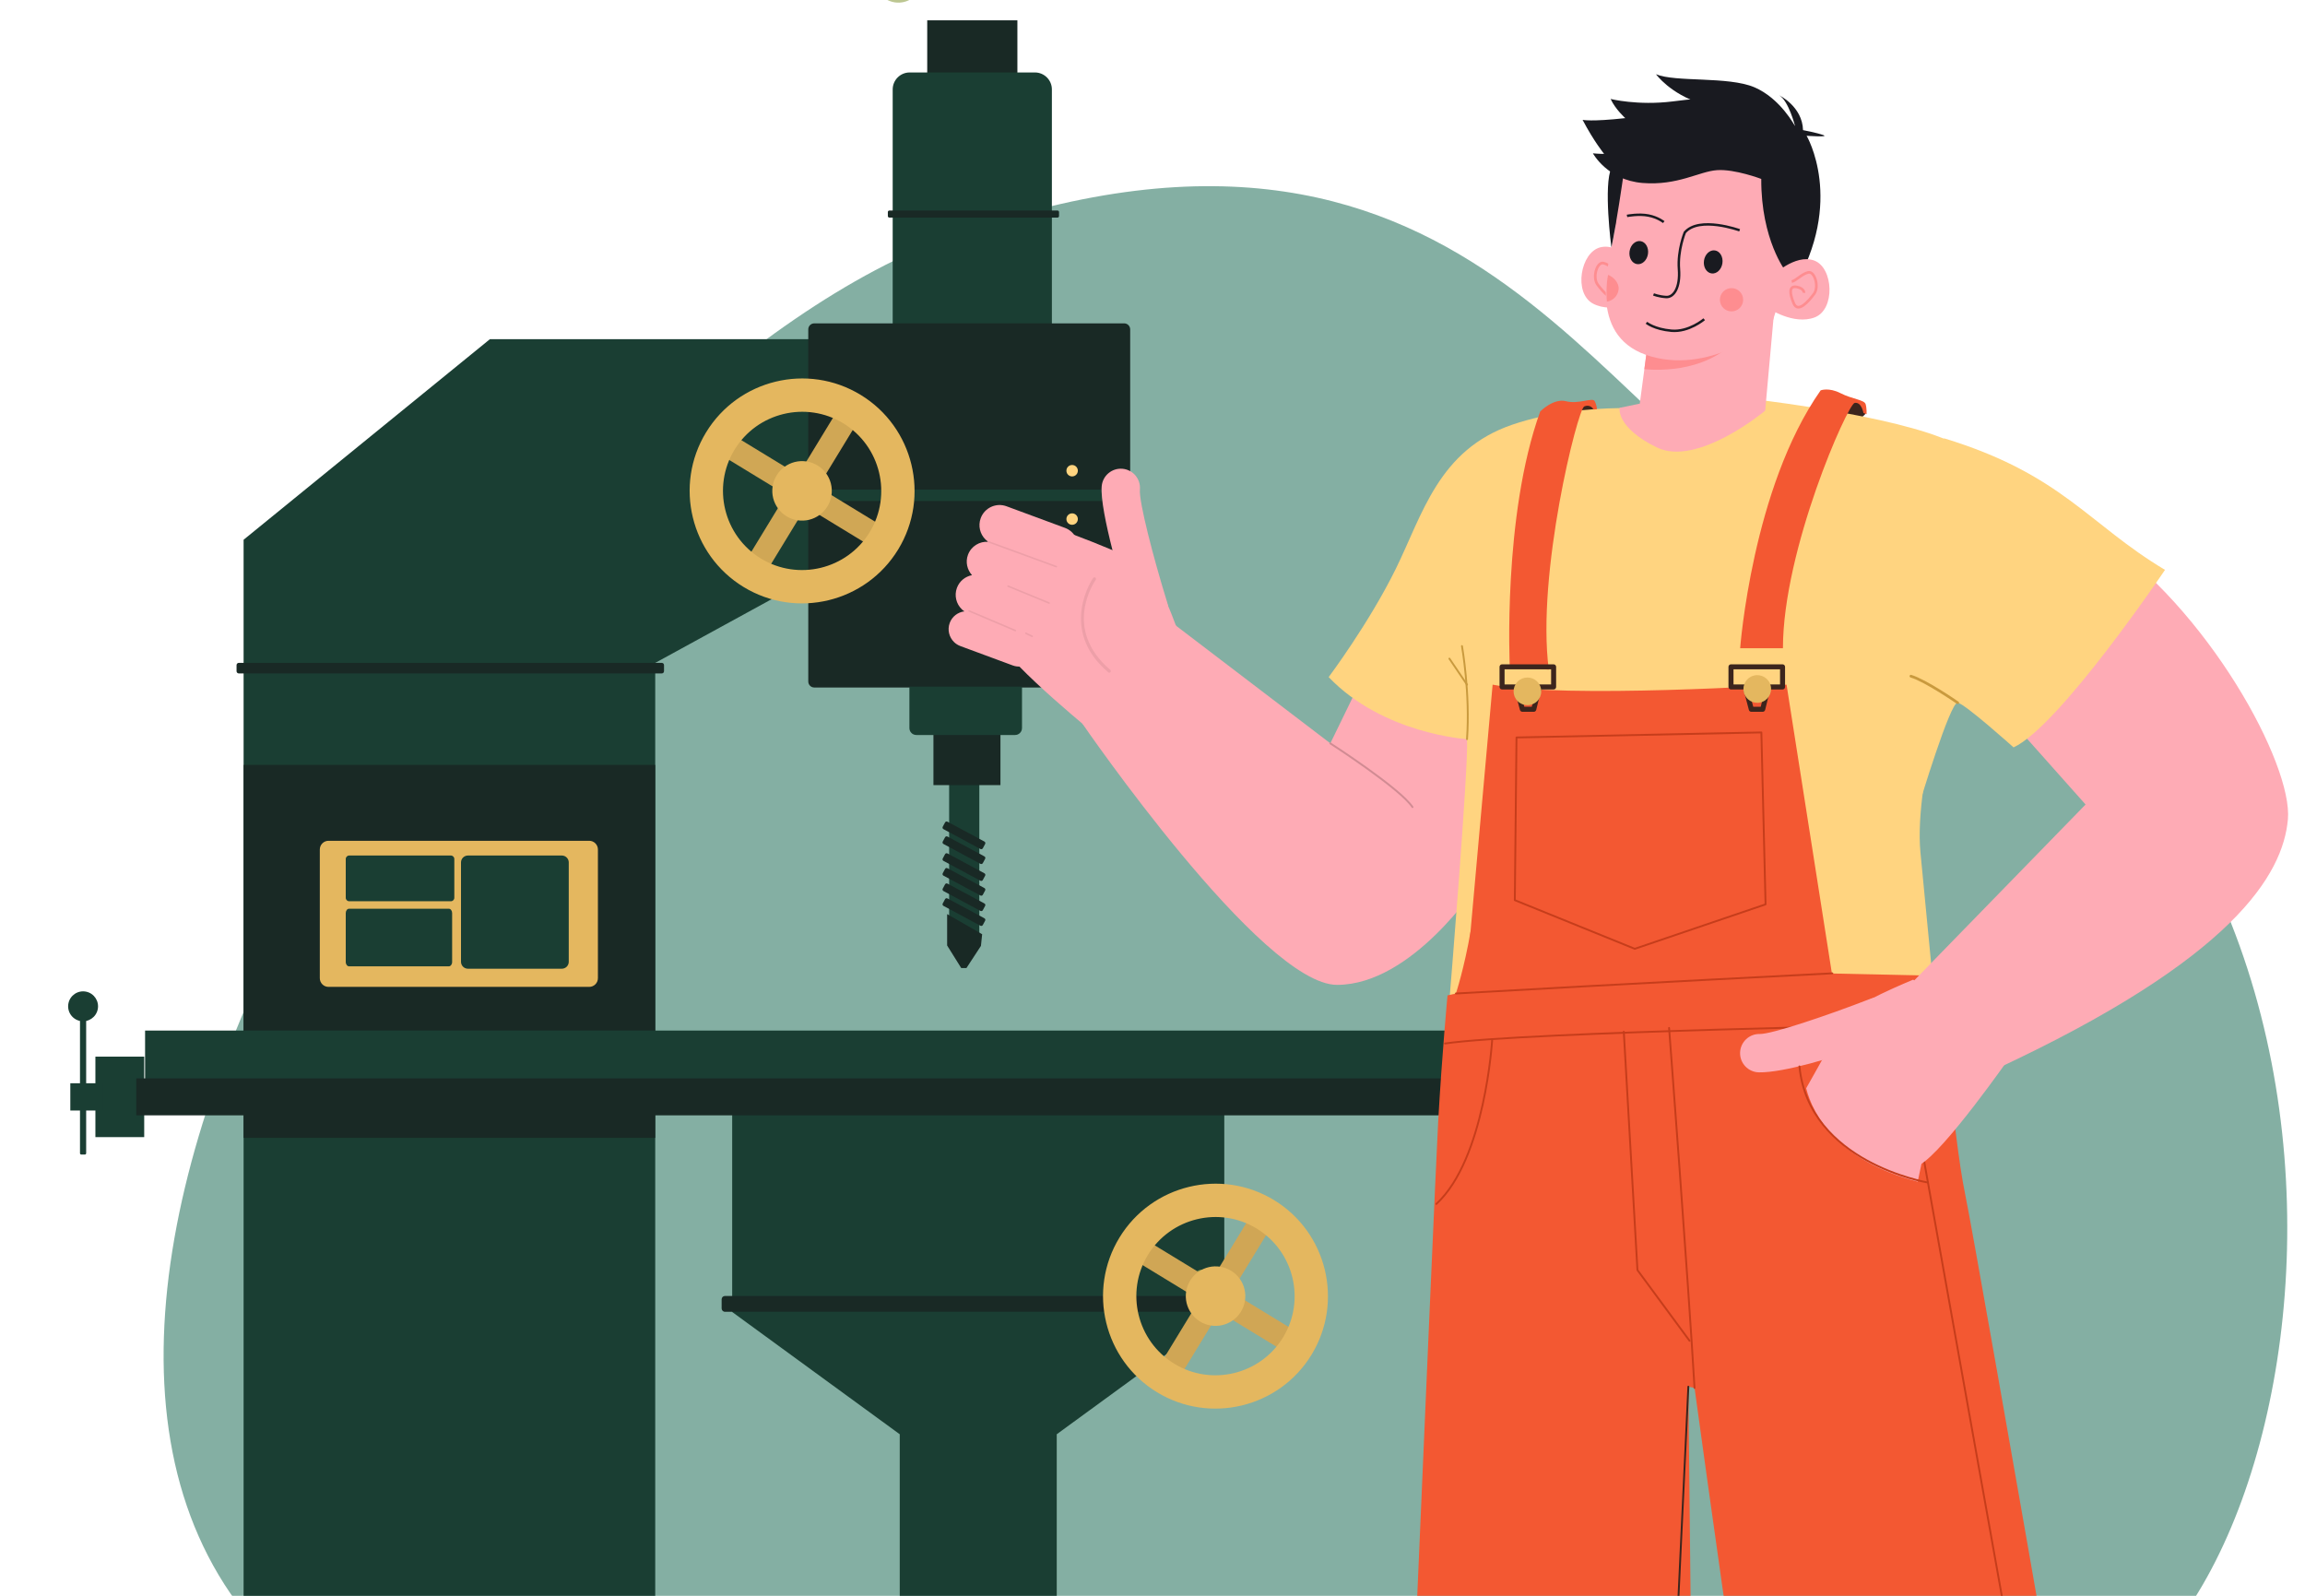 <svg width="520" height="360" viewBox="0 0 520 360" fill="none" xmlns="http://www.w3.org/2000/svg">
<g clip-path="url(#clip0_1667_39444)">
<path opacity="0.5" d="M52 359.5C75.537 393.876 170.784 395.12 263.376 394.35C355.968 393.579 413.14 408.381 470.925 383.35C528.71 358.319 551.425 169.248 411.428 120.668C361.944 103.496 335.775 10.345 215.042 53.131C123.296 85.644 -7.804 272.158 52 359.5Z" fill="#0A6148"/>
<path d="M147.817 370.19V149.543L189.883 126.525V76.523H110.513L54.955 121.764V368.604C54.955 368.604 147.817 370.985 147.817 370.19Z" fill="#1A3E33"/>
<path d="M54.955 256.691H147.816V172.56H54.955L54.955 256.691Z" fill="#192925"/>
<path d="M208.002 -3.948C208.477 -6.893 206.473 -9.666 203.528 -10.14C200.582 -10.614 197.81 -8.611 197.335 -5.665C196.861 -2.72 198.864 0.053 201.81 0.527C204.756 1.001 207.528 -1.002 208.002 -3.948Z" fill="#BCC691"/>
<path d="M209.179 19.523L229.52 19.523V4.585L209.179 4.585V19.523Z" fill="#192925"/>
<path d="M205.226 16.344H233.466C235.586 16.344 237.302 18.061 237.302 20.18V95.485H201.387V20.183C201.389 18.063 203.106 16.344 205.226 16.344Z" fill="#1A3E33"/>
<path d="M200.632 49.085H238.577C238.761 49.085 238.912 48.933 238.912 48.749V47.831C238.912 47.648 238.761 47.496 238.577 47.496H200.632C200.448 47.496 200.297 47.648 200.297 47.831V48.749C200.297 48.933 200.446 49.085 200.632 49.085Z" fill="#192925"/>
<path d="M183.697 72.949H253.612C254.359 72.949 254.965 73.555 254.965 74.303V153.742C254.965 154.49 254.359 155.096 253.612 155.096H183.697C182.949 155.096 182.344 154.49 182.344 153.742V74.303C182.341 73.555 182.949 72.949 183.697 72.949Z" fill="#192925"/>
<path d="M214.123 211.988H220.932V174.263H214.123V211.988Z" fill="#1A3E33"/>
<path d="M210.581 177.117H225.699V165.405H210.581V177.117Z" fill="#192925"/>
<path d="M221.569 210.755L213.67 206.215V213.296L216.847 218.382H218.028L221.297 213.387L221.569 210.755Z" fill="#192925"/>
<path d="M212.844 204.36L221.176 208.837C221.372 208.942 221.617 208.867 221.722 208.674L222.243 207.703C222.348 207.507 222.274 207.262 222.08 207.158L213.748 202.68C213.552 202.576 213.307 202.65 213.203 202.843L212.681 203.815C212.576 204.011 212.648 204.255 212.844 204.36Z" fill="#192925"/>
<path d="M212.844 201.016L221.176 205.493C221.372 205.598 221.617 205.524 221.722 205.33L222.243 204.359C222.348 204.163 222.274 203.919 222.08 203.814L213.748 199.337C213.552 199.232 213.307 199.306 213.203 199.5L212.681 200.471C212.576 200.664 212.648 200.911 212.844 201.016Z" fill="#192925"/>
<path d="M212.844 197.544L221.176 202.021C221.372 202.126 221.617 202.051 221.722 201.858L222.243 200.886C222.348 200.691 222.274 200.446 222.08 200.341L213.748 195.864C213.552 195.759 213.307 195.834 213.203 196.027L212.681 196.998C212.576 197.194 212.648 197.439 212.844 197.544Z" fill="#192925"/>
<path d="M212.844 194.212L221.176 198.689C221.372 198.794 221.617 198.719 221.722 198.526L222.243 197.554C222.348 197.359 222.274 197.114 222.08 197.009L213.748 192.532C213.552 192.427 213.307 192.502 213.203 192.695L212.681 193.666C212.576 193.862 212.648 194.107 212.844 194.212Z" fill="#192925"/>
<path d="M212.844 190.399L221.176 194.876C221.372 194.981 221.617 194.907 221.722 194.713L222.243 193.742C222.348 193.546 222.274 193.302 222.08 193.197L213.748 188.719C213.552 188.615 213.307 188.689 213.203 188.883L212.681 189.854C212.576 190.05 212.648 190.294 212.844 190.399Z" fill="#192925"/>
<path d="M212.844 187.051L221.176 191.529C221.372 191.633 221.617 191.559 221.722 191.366L222.243 190.394C222.348 190.198 222.274 189.954 222.08 189.849L213.748 185.372C213.552 185.267 213.307 185.342 213.203 185.535L212.681 186.506C212.576 186.702 212.648 186.947 212.844 187.051Z" fill="#192925"/>
<path d="M21.522 256.527H32.533V238.371H21.522V256.527Z" fill="#1A3E33"/>
<path d="M15.864 250.527H23.207V244.375H15.864V250.527Z" fill="#1A3E33"/>
<path d="M18.34 227.523H19.144C19.305 227.523 19.438 227.656 19.438 227.817V260.169C19.438 260.329 19.305 260.462 19.144 260.462H18.34C18.18 260.462 18.047 260.329 18.047 260.169V227.817C18.049 227.656 18.18 227.523 18.34 227.523Z" fill="#1A3E33"/>
<path d="M32.731 245.98L345.793 245.98V232.488L32.731 232.488V245.98Z" fill="#1A3E33"/>
<path d="M22.052 227.679C22.417 225.853 21.233 224.076 19.406 223.71C17.579 223.345 15.802 224.53 15.437 226.356C15.072 228.183 16.256 229.96 18.083 230.326C19.91 230.691 21.687 229.506 22.052 227.679Z" fill="#1A3E33"/>
<path d="M356.756 238.363H345.744V256.519H356.756V238.363Z" fill="#47536C"/>
<path d="M362.413 244.371H355.07V250.523H362.413V244.371Z" fill="#47536C"/>
<path d="M359.935 227.523H359.131C358.971 227.523 358.838 227.656 358.838 227.817V260.169C358.838 260.329 358.971 260.462 359.131 260.462H359.935C360.096 260.462 360.229 260.329 360.229 260.169V227.817C360.229 227.656 360.096 227.523 359.935 227.523Z" fill="#47536C"/>
<path d="M361.913 229.412C363.23 228.095 363.23 225.96 361.913 224.642C360.596 223.325 358.46 223.325 357.143 224.642C355.826 225.96 355.826 228.095 357.143 229.412C358.46 230.73 360.596 230.73 361.913 229.412Z" fill="#47536C"/>
<path d="M165.178 249.844H276.196V295.977L238.398 323.557V372.765H202.978V323.557L165.178 295.977V249.844Z" fill="#1A3E33"/>
<path d="M30.748 251.613L349.217 251.613V243.278L30.748 243.278V251.613Z" fill="#192925"/>
<path d="M205.161 154.898H230.559V164.249C230.559 165.111 229.86 165.812 228.996 165.812H206.721C205.859 165.812 205.158 165.113 205.158 164.249V154.898H205.161Z" fill="#1A3E33"/>
<path d="M72.148 191.642V220.674C72.148 221.757 73.027 222.635 74.112 222.635H132.922C134.005 222.635 134.886 221.757 134.886 220.672V191.64C134.886 190.556 134.007 189.676 132.922 189.676H74.11C73.027 189.68 72.148 190.559 72.148 191.642Z" fill="#E4B75F"/>
<path d="M101.714 193H78.773C78.345 193 78 193.347 78 193.773V202.541C78 202.97 78.347 203.317 78.776 203.317H101.716C102.145 203.317 102.492 202.97 102.492 202.541V193.773C102.49 193.347 102.143 193 101.714 193Z" fill="#1A3E33"/>
<path d="M101.238 205H78.758C78.338 205 78 205.437 78 205.974V217.023C78 217.563 78.34 218 78.76 218H101.24C101.66 218 102 217.563 102 217.023V205.974C101.998 205.437 101.658 205 101.238 205Z" fill="#1A3E33"/>
<path d="M126.747 218.536H105.565C104.701 218.536 104 217.834 104 216.97V194.563C104 193.699 104.701 193 105.565 193H126.747C127.611 193 128.31 193.701 128.31 194.563V216.97C128.31 217.837 127.611 218.536 126.747 218.536Z" fill="#1A3E33"/>
<path d="M53.868 151.922H149.297C149.575 151.922 149.801 151.696 149.801 151.419V150.042C149.801 149.765 149.575 149.539 149.297 149.539H53.868C53.591 149.539 53.365 149.765 53.365 150.042V151.419C53.368 151.696 53.593 151.922 53.868 151.922Z" fill="#192925"/>
<path d="M163.552 295.933H277.178C277.593 295.933 277.933 295.593 277.933 295.178V293.114C277.933 292.699 277.593 292.359 277.178 292.359H163.552C163.137 292.359 162.797 292.699 162.797 293.114V295.178C162.797 295.593 163.137 295.933 163.552 295.933Z" fill="#192925"/>
<path d="M269.523 287.979C269.523 287.136 270.206 286.453 271.049 286.453C271.893 286.453 272.575 287.136 272.575 287.979C272.575 288.822 271.893 289.505 271.049 289.505C270.206 289.505 269.523 288.822 269.523 287.979Z" fill="#899B4E"/>
<path d="M290.103 305.112L292.828 300.641L255.794 278.071L253.069 282.542L290.103 305.112Z" fill="#D0A655"/>
<path d="M287.972 274.795L283.5 272.07L260.93 309.104L265.402 311.829L287.972 274.795Z" fill="#D0A655"/>
<path d="M261.006 314.074C249.056 306.792 245.259 291.148 252.541 279.197C259.823 267.247 275.467 263.45 287.418 270.732C299.368 278.014 303.165 293.659 295.883 305.609C288.601 317.559 272.956 321.356 261.006 314.074ZM264.917 307.654C273.327 312.779 284.336 310.105 289.461 301.698C294.585 293.288 291.911 282.279 283.504 277.155C275.095 272.03 264.086 274.704 258.961 283.111C253.836 291.518 256.508 302.529 264.917 307.654Z" fill="#E4B75F"/>
<path d="M280.243 295.375C281.887 292.052 280.526 288.025 277.203 286.38C273.879 284.736 269.852 286.097 268.208 289.42C266.564 292.743 267.925 296.771 271.248 298.415C274.571 300.059 278.598 298.698 280.243 295.375Z" fill="#E4B75F"/>
<path d="M181.697 113.03H256.01C256.31 113.03 256.555 112.786 256.555 112.485V110.994C256.555 110.694 256.31 110.449 256.01 110.449H181.697C181.397 110.449 181.152 110.694 181.152 110.994V112.485C181.152 112.786 181.397 113.03 181.697 113.03Z" fill="#1A3E33"/>
<path d="M241.869 107.479C242.581 107.479 243.159 106.902 243.159 106.189C243.159 105.476 242.581 104.898 241.869 104.898C241.156 104.898 240.578 105.476 240.578 106.189C240.578 106.902 241.156 107.479 241.869 107.479Z" fill="#FFD480"/>
<path d="M241.869 118.39C242.581 118.39 243.159 117.812 243.159 117.099C243.159 116.386 242.581 115.809 241.869 115.809C241.156 115.809 240.578 116.386 240.578 117.099C240.578 117.812 241.156 118.39 241.869 118.39Z" fill="#FFD480"/>
<path d="M196.845 123.472L199.57 119L162.537 96.43L159.811 100.902L196.845 123.472Z" fill="#D0A755"/>
<path d="M194.725 93.147L190.254 90.422L167.684 127.456L172.156 130.181L194.725 93.147Z" fill="#D0A755"/>
<path d="M167.748 132.422C155.798 125.14 152.001 109.495 159.283 97.545C166.565 85.595 182.21 81.798 194.16 89.08C206.11 96.362 209.907 112.006 202.625 123.957C195.343 135.907 179.698 139.704 167.748 132.422ZM171.662 126C180.071 131.124 191.08 128.45 196.205 120.043C201.33 111.634 198.656 100.625 190.249 95.5C181.839 90.375 170.83 93.049 165.705 101.456C160.58 109.866 163.252 120.877 171.662 126Z" fill="#E4B75F"/>
<path d="M187.642 111.107C187.845 107.404 185.009 104.238 181.306 104.035C177.604 103.832 174.438 106.669 174.235 110.371C174.032 114.073 176.868 117.239 180.571 117.442C184.273 117.645 187.439 114.809 187.642 111.107Z" fill="#E4B75F"/>
<path d="M358.174 90.914L359.879 91.695V92.831L356.119 93.185L355.977 92.261L358.174 90.914Z" fill="#3C251D"/>
<path d="M419.392 90.852L420.528 91.845L420.812 93.407L419.392 94.78L416.176 93.455L415.468 92.367L417.217 90.191L419.392 90.852Z" fill="#3C251D"/>
<path d="M333.415 199.477C333.415 199.477 318.657 222.18 301.631 222.18C284.605 222.18 244.118 163.152 244.118 163.152L261.903 138.559L300.12 167.693L306.931 153.693L340.231 155.964L343.637 176.396L333.415 199.477Z" fill="#FEABB5"/>
<path d="M397.552 90.312C397.552 90.312 432.936 94.496 442.774 101.118C450.068 106.028 442.131 142.912 436.754 163.566C434.622 171.762 432.44 183.929 433.25 192.361L436.335 224.339L326.978 225.741C326.978 225.741 331.336 172.992 330.957 166.749C330.957 166.749 312.036 165.614 299.742 152.75C299.742 152.75 308.824 140.641 314.877 128.343C320.929 116.045 324.525 101.479 341.174 95.803C357.824 90.126 377.12 92.587 377.12 92.587L397.552 90.312Z" fill="#FFD480"/>
<path d="M370.168 60.544C370.168 60.544 365.572 54.7 361.056 55.787C356.541 56.875 354.938 66.184 359.41 68.513C363.882 70.842 369.887 67.794 369.887 67.794L370.168 60.544Z" fill="#FEABB5"/>
<path d="M365.446 61.424C364.442 61.21 363.152 59.674 361.718 59.353C360.285 59.031 359.21 62.531 360.392 64.174C361.611 65.817 364.012 68.638 364.98 66.353C365.948 64.067 366.091 62.317 364.335 62.638C362.579 62.96 362.686 63.96 362.686 63.96" stroke="#FE8D90" stroke-width="0.6" stroke-miterlimit="10"/>
<path d="M365.934 34.115C363.338 37.375 363.47 44.909 364.59 51.648C365.711 58.387 367.514 39.003 367.514 39.003L372.457 33.75L365.934 34.115Z" fill="#4F2926"/>
<path d="M371.532 79.012L369.929 91.055C369.929 91.055 379.621 97.473 398.22 92.639L400.414 68.316L384.403 78.268L371.532 79.012Z" fill="#FEABB5"/>
<path d="M370.961 83.286L371.531 79.008L384.402 78.267L389.75 74.941L392.984 75.036C386.319 84.148 374.039 83.586 370.961 83.286Z" fill="#FE8D90"/>
<path d="M365.73 37.434C364.229 40.931 365.43 46.396 363.948 53.741C362.466 61.089 358.433 76.487 372.553 80.444C386.672 84.397 399.686 73.147 399.686 73.147L406.987 50.116C410.379 39.417 403.979 30.287 393.17 27.268C392.922 27.198 392.667 27.133 392.411 27.071C371.18 21.909 365.73 37.434 365.73 37.434Z" fill="#FEABB5"/>
<path d="M365.15 65.305C365.309 63.866 364.066 62.501 362.775 62.006C362.775 62.006 362.49 63.284 362.445 65.005C362.392 66.939 362.511 68.049 362.511 68.049C363.878 67.845 364.991 66.744 365.15 65.305Z" fill="#FE8D90"/>
<path d="M390.626 70.248C392.075 70.248 393.25 69.073 393.25 67.624C393.25 66.175 392.075 65 390.626 65C389.177 65 388.002 66.175 388.002 67.624C388.002 69.073 389.177 70.248 390.626 70.248Z" fill="#FE8D90"/>
<path d="M371.432 72.809C371.432 72.809 373.173 74.267 377.088 74.612C381.003 74.957 384.459 72.019 384.459 72.019" stroke="#191A20" stroke-width="0.551" stroke-miterlimit="10"/>
<path d="M386.1 61.682C387.246 61.855 388.351 60.834 388.567 59.401C388.784 57.969 388.03 56.667 386.884 56.493C385.738 56.32 384.633 57.341 384.416 58.774C384.2 60.207 384.953 61.509 386.1 61.682Z" fill="#191A20"/>
<path d="M369.309 59.584C370.455 59.758 371.56 58.737 371.776 57.304C371.993 55.871 371.239 54.569 370.093 54.396C368.947 54.222 367.842 55.244 367.625 56.676C367.409 58.109 368.162 59.411 369.309 59.584Z" fill="#191A20"/>
<path d="M367.046 48.708C367.178 48.676 369.739 48.203 371.89 48.624C374.04 49.045 375.332 50.108 375.332 50.108" stroke="#191A20" stroke-width="0.551" stroke-miterlimit="10"/>
<path d="M392.456 51.952C392.456 51.952 383.336 48.654 380.087 52.443C380.087 52.443 378.442 56.478 378.766 60.701C379.09 64.925 377.572 67.096 375.9 67.007C374.229 66.918 373.026 66.416 373.026 66.416" stroke="#191A20" stroke-width="0.551" stroke-miterlimit="10"/>
<path d="M398.219 92.643C398.219 92.643 382.938 105.452 373.713 100.911C364.489 96.37 365.376 92.008 365.376 92.008L369.924 91.059L398.219 92.643Z" fill="#FEABB5"/>
<path d="M420.385 93.168C420.385 93.168 419.958 90.612 418.399 90.897C416.837 91.182 402.224 123.959 402.224 146.234H392.576C392.576 146.234 395.273 110.051 410.737 88.057C410.737 88.057 412.58 87.349 415.205 88.696C417.83 90.043 420.597 90.185 420.881 91.178C421.166 92.171 421.093 93.449 421.093 93.449L420.385 93.168Z" fill="#F35832"/>
<path d="M359.525 92.401C359.525 92.401 358.864 91.091 357.397 91.693C355.929 92.292 346.566 129.483 349.402 151.053L340.605 150.487C340.605 150.487 338.951 116.385 347.464 92.832C347.464 92.832 350.439 89.776 353.283 90.514C356.126 91.251 359.262 89.59 359.744 90.481C360.226 91.372 360.27 92.299 360.27 92.299L359.525 92.401Z" fill="#F35832"/>
<path d="M413.824 223.129L403.041 154.453C403.041 154.453 353 157.669 336.73 154.453L330.583 223.129H413.824Z" fill="#F35832"/>
<path d="M398.213 160.143L399.345 155.54H402.137C402.451 155.54 402.703 155.284 402.703 154.974V150.433C402.703 150.119 402.448 149.867 402.137 149.867H390.503C390.189 149.867 389.937 150.123 389.937 150.433V154.974C389.937 155.288 390.193 155.54 390.503 155.54H393.318L394.541 160.154C394.606 160.402 394.833 160.578 395.088 160.578H397.662C397.925 160.574 398.151 160.395 398.213 160.143ZM394.303 154.825C394.238 154.576 394.011 154.401 393.756 154.401H391.073V150.995H401.571V154.401H398.899C398.636 154.401 398.41 154.58 398.348 154.832L397.216 159.435H395.526L394.303 154.825Z" fill="#3C251D"/>
<path d="M346.567 160.143L347.698 155.54H350.491C350.805 155.54 351.057 155.284 351.057 154.974V150.433C351.057 150.119 350.801 149.867 350.491 149.867H338.857C338.543 149.867 338.291 150.123 338.291 150.433V154.974C338.291 155.288 338.547 155.54 338.857 155.54H341.671L342.894 160.154C342.96 160.402 343.186 160.578 343.442 160.578H346.015C346.278 160.574 346.505 160.395 346.567 160.143ZM342.657 154.825C342.591 154.576 342.365 154.401 342.109 154.401H339.426V150.995H349.925V154.401H347.253C346.99 154.401 346.764 154.58 346.702 154.832L345.57 159.435H343.88L342.657 154.825Z" fill="#3C251D"/>
<path d="M330.955 166.961C331.065 166.961 331.156 166.877 331.163 166.767C331.911 156.455 330.042 145.821 330.024 145.715C330.002 145.602 329.9 145.518 329.78 145.544C329.666 145.566 329.59 145.675 329.608 145.788C329.626 145.894 331.488 156.477 330.74 166.738C330.732 166.855 330.816 166.954 330.933 166.965L330.955 166.961Z" fill="#C99A3E"/>
<path d="M330.956 154.662C330.996 154.662 331.036 154.651 331.073 154.626C331.168 154.56 331.193 154.429 331.127 154.334L327.156 148.467C327.09 148.369 326.959 148.347 326.864 148.413C326.769 148.478 326.743 148.61 326.809 148.705L330.781 154.571C330.821 154.629 330.887 154.662 330.956 154.662Z" fill="#C99A3E"/>
<path d="M318.657 182.291C318.697 182.291 318.737 182.28 318.774 182.255C318.873 182.189 318.894 182.061 318.832 181.962C316.003 177.717 300.872 167.937 300.23 167.525C300.131 167.463 300.003 167.492 299.938 167.587C299.876 167.686 299.901 167.813 300 167.879C300.157 167.981 315.7 178.024 318.478 182.196C318.522 182.258 318.591 182.291 318.657 182.291Z" fill="#D18B93"/>
<path d="M266.953 145.859C266.953 145.859 262.335 131.696 258.977 128.41C255.618 125.125 235.826 118.32 235.826 118.32C235.826 118.32 222.48 138.577 225.163 144.374C227.846 150.171 248.215 166.59 248.215 166.59L266.953 145.859Z" fill="#FEABB5"/>
<path d="M250.48 151.666C250.491 151.655 250.506 151.64 250.517 151.626C250.645 151.476 250.626 151.246 250.473 151.118C239.617 141.893 246.87 131.263 247.188 130.814C247.301 130.65 247.261 130.427 247.1 130.31C246.936 130.197 246.706 130.237 246.6 130.398C246.52 130.515 238.645 142.007 250.013 151.666C250.148 151.786 250.349 151.782 250.48 151.666Z" fill="#ED9FA8"/>
<path d="M262.07 140.559C263.319 139.468 263.877 137.705 263.352 136.022C260.183 125.815 256.912 113.137 257.157 110.45C257.372 108.07 255.62 105.968 253.24 105.752C250.86 105.537 248.757 107.293 248.542 109.669C248.034 115.291 253.426 133.226 255.091 138.584C255.799 140.866 258.223 142.14 260.504 141.432C261.099 141.246 261.629 140.946 262.07 140.559Z" fill="#FEABB5"/>
<path d="M342.375 158.172C341.156 156.953 341.156 154.977 342.375 153.758C343.594 152.539 345.57 152.539 346.789 153.758C348.008 154.977 348.008 156.953 346.789 158.172C345.57 159.391 343.594 159.391 342.375 158.172Z" fill="#E4B75F"/>
<path d="M393.394 156.149C392.997 154.472 394.034 152.79 395.711 152.392C397.388 151.995 399.07 153.032 399.468 154.709C399.865 156.386 398.828 158.068 397.151 158.466C395.473 158.863 393.792 157.826 393.394 156.149Z" fill="#E4B75F"/>
<path d="M368.793 214.254C368.815 214.254 368.841 214.25 368.859 214.243L398.373 204.215C398.461 204.186 398.519 204.102 398.515 204.01L397.57 165.228C397.566 165.115 397.475 165.023 397.358 165.023H397.355L342.112 166.159C341.999 166.162 341.908 166.254 341.908 166.367L341.528 203.069C341.528 203.156 341.579 203.233 341.66 203.266L368.713 214.239C368.742 214.25 368.768 214.254 368.793 214.254ZM398.092 203.868L368.801 213.819L341.952 202.93L342.324 166.575L397.154 165.447L398.092 203.868Z" fill="#C63D1B"/>
<path d="M331.808 209.852C330.337 218.463 328.446 224.132 328.446 224.132L326.555 224.552C326.555 224.552 325.295 237.993 324.456 252.905C323.616 267.817 313.953 494.584 313.953 494.584C313.953 494.584 335.236 510.266 382.845 497.946L380.885 312.838L382.286 313.119C382.286 313.119 400.21 444.74 410.289 496.829C410.289 496.829 434.933 512.511 481.422 486.188C481.422 486.188 446.137 282.875 443.337 269.434C440.537 255.993 437.737 220.146 437.737 220.146L411.972 219.587L350.363 216.225L331.808 209.852Z" fill="#F35832"/>
<path d="M328.446 224.339H328.457C365.761 222.193 412.906 219.813 413.377 219.787C413.494 219.78 413.582 219.681 413.578 219.568C413.571 219.451 413.461 219.382 413.359 219.367C412.888 219.393 365.739 221.773 328.435 223.919C328.318 223.927 328.23 224.025 328.238 224.142C328.245 224.251 328.336 224.339 328.446 224.339Z" fill="#C63D1B"/>
<path d="M325.994 235.616C326.005 235.616 326.016 235.616 326.024 235.612C343.867 232.984 436.935 231.29 437.874 231.275C437.99 231.272 438.082 231.177 438.078 231.06C438.074 230.947 437.983 230.855 437.866 230.855H437.863C436.924 230.874 343.827 232.568 325.958 235.2C325.845 235.218 325.764 235.324 325.779 235.437C325.801 235.539 325.892 235.616 325.994 235.616Z" fill="#C63D1B"/>
<path d="M381.165 302.686C381.209 302.686 381.253 302.672 381.289 302.646C381.384 302.577 381.402 302.445 381.333 302.354L369.608 286.442L366.531 232.736C366.523 232.62 366.428 232.536 366.308 232.539C366.191 232.546 366.103 232.645 366.111 232.762L369.192 286.529C369.195 286.57 369.206 286.61 369.232 286.643L380.994 302.606C381.037 302.657 381.099 302.686 381.165 302.686Z" fill="#C63D1B"/>
<path d="M382.284 313.329H382.295C382.411 313.322 382.499 313.223 382.492 313.106C381.108 289.159 376.793 232.461 376.75 231.891C376.742 231.774 376.651 231.679 376.523 231.698C376.406 231.705 376.319 231.807 376.33 231.924C376.374 232.493 380.685 289.189 382.068 313.132C382.079 313.241 382.17 313.329 382.284 313.329Z" fill="#C63D1B"/>
<path d="M474.418 487.928C474.429 487.928 474.444 487.928 474.455 487.925C474.568 487.906 474.644 487.793 474.626 487.68L428.839 231.44C428.82 231.327 428.707 231.25 428.594 231.268C428.481 231.29 428.404 231.4 428.422 231.513L474.21 487.753C474.228 487.859 474.32 487.928 474.418 487.928Z" fill="#C63D1B"/>
<path d="M372.203 497.591C372.316 497.591 372.408 497.503 372.415 497.39L381.096 312.841C381.099 312.724 381.012 312.626 380.895 312.622C380.789 312.611 380.679 312.706 380.676 312.823L371.995 497.372C371.991 497.488 372.079 497.587 372.196 497.591H372.203Z" fill="#3C251D"/>
<path d="M324.036 271.811C324.087 271.811 324.138 271.793 324.178 271.756C335.243 261.524 336.835 234.708 336.849 234.438C336.857 234.321 336.765 234.222 336.652 234.215H336.641C336.532 234.215 336.437 234.302 336.429 234.412C336.415 234.678 334.838 261.33 323.894 271.446C323.81 271.526 323.802 271.658 323.883 271.742C323.923 271.789 323.981 271.811 324.036 271.811Z" fill="#C63D1B"/>
<path d="M473.018 120.441C498.221 137.244 517.265 172.53 516.144 184.85C515.024 197.17 504.102 216.215 449.775 241.418L428.771 224.333L470.499 181.492L445.574 153.489L473.018 120.441Z" fill="#FEABB5"/>
<path d="M438.571 98.875C465.176 106.997 471.056 118.197 488.418 128.561C488.418 128.561 464.613 163.846 454.253 168.606C454.253 168.606 443.331 158.805 441.652 158.523C439.973 158.242 432.971 181.489 432.971 181.489C432.971 181.489 424.571 161.604 424.849 160.484C425.126 159.363 429.328 122.957 429.328 122.957L438.571 98.875Z" fill="#FFD480"/>
<path d="M431.608 221C431.608 221 417.805 226.603 414.761 230.185C411.716 233.766 411.837 247.083 411.837 247.083C411.837 247.083 427.464 265.879 433.06 262.794C438.657 259.713 453.602 238.237 453.602 238.237L431.608 221Z" fill="#FEABB5"/>
<path d="M426.659 226.248C425.484 225.08 423.684 224.649 422.042 225.288C412.083 229.165 399.664 233.319 396.97 233.264C394.583 233.217 392.608 235.115 392.557 237.502C392.509 239.89 394.408 241.865 396.795 241.916C402.439 242.029 414.368 238.349 419.599 236.312C421.826 235.443 428.51 229.975 427.641 227.752C427.415 227.164 427.076 226.66 426.659 226.248Z" fill="#FEABB5"/>
<path d="M432.629 266.572C414.49 261.841 408.974 251.466 407.466 245.512C409.733 241.519 411.423 238.445 411.46 238.375C412.61 236.28 415.238 235.514 417.334 236.663C417.699 236.864 418.02 237.109 418.301 237.386C419.637 238.711 419.995 240.807 419.046 242.537C419.016 242.592 418.903 242.796 418.754 243.066C419.739 242.771 420.827 242.807 421.835 243.278C422.295 243.493 422.7 243.782 423.043 244.121C424.226 245.293 424.642 247.078 424.036 248.699C424.81 248.524 425.635 248.546 426.438 248.83C427.058 249.049 427.595 249.396 428.033 249.831C428.135 249.933 428.227 250.046 428.318 250.156C429.252 249.477 430.45 249.163 431.673 249.396C432.549 249.564 433.308 249.984 433.896 250.568C434.885 251.55 435.385 252.988 435.1 254.459C435.027 254.868 433.921 260.596 432.629 266.572Z" fill="#FEABB5"/>
<path d="M434.934 266.982C435.036 266.982 435.124 266.909 435.142 266.803C435.16 266.69 435.083 266.581 434.967 266.563C434.7 266.519 408.289 262.062 406.157 240.564C406.146 240.451 406.048 240.352 405.927 240.374C405.81 240.385 405.726 240.487 405.737 240.604C407.898 262.427 434.627 266.931 434.897 266.975C434.912 266.979 434.923 266.982 434.934 266.982Z" fill="#C63D1B"/>
<path d="M441.653 158.838C441.594 158.838 441.532 158.82 441.481 158.784C441.408 158.736 434.279 153.812 431.008 152.83C430.847 152.779 430.756 152.614 430.804 152.454C430.851 152.297 431.023 152.205 431.18 152.249C434.545 153.26 441.529 158.086 441.824 158.291C441.963 158.386 441.996 158.576 441.901 158.711C441.843 158.791 441.751 158.838 441.653 158.838Z" fill="#C99A3E"/>
<path d="M227.073 114.212L240.251 119.086C242.602 119.958 243.803 122.565 242.93 124.916C242.211 126.865 240.287 128.004 238.312 127.843C240.021 128.982 240.798 131.172 240.054 133.18C239.484 134.717 238.166 135.75 236.666 136.042C237.754 137.254 238.166 139.003 237.564 140.638C236.834 142.613 234.87 143.759 232.862 143.562C233.863 144.65 234.242 146.234 233.695 147.716C232.917 149.823 230.577 150.899 228.471 150.118L216.658 145.749C216.11 145.544 215.632 145.238 215.242 144.858C214.121 143.77 213.679 142.084 214.256 140.525C214.8 139.054 216.11 138.101 217.571 137.918C217.362 137.776 217.158 137.626 216.979 137.451C215.727 136.239 215.238 134.356 215.88 132.618C216.45 131.074 217.775 130.044 219.283 129.752C218.191 128.54 217.764 126.795 218.37 125.16C219.089 123.211 221.009 122.072 222.984 122.232C222.758 122.079 222.539 121.915 222.345 121.729C221.093 120.517 220.604 118.633 221.247 116.895C222.112 114.545 224.722 113.344 227.073 114.212Z" fill="#FEABB5"/>
<path d="M238.302 128.008C238.375 128.011 238.448 127.968 238.474 127.895C238.507 127.803 238.459 127.705 238.368 127.672L223.04 122.061C222.949 122.028 222.85 122.076 222.813 122.163C222.781 122.255 222.828 122.353 222.919 122.386L238.248 127.997C238.27 128.001 238.284 128.004 238.302 128.008Z" fill="#ED9FA8"/>
<path d="M236.659 136.219C236.732 136.223 236.802 136.183 236.831 136.11C236.867 136.019 236.824 135.916 236.736 135.88L227.475 132.065C227.387 132.025 227.285 132.073 227.248 132.16C227.212 132.251 227.256 132.354 227.343 132.39L236.605 136.205C236.619 136.216 236.637 136.219 236.659 136.219Z" fill="#ED9FA8"/>
<path d="M229.057 142.43C229.126 142.434 229.196 142.394 229.225 142.325C229.261 142.237 229.221 142.131 229.134 142.095L218.686 137.656C218.598 137.615 218.492 137.659 218.456 137.747C218.419 137.835 218.46 137.94 218.547 137.977L228.995 142.416C229.017 142.427 229.035 142.43 229.057 142.43Z" fill="#ED9FA8"/>
<path d="M232.856 143.734C232.925 143.738 232.991 143.701 233.024 143.636C233.064 143.548 233.031 143.446 232.944 143.402L231.505 142.708C231.414 142.668 231.312 142.701 231.272 142.789C231.232 142.876 231.265 142.979 231.352 143.022L232.79 143.716C232.809 143.727 232.831 143.731 232.856 143.734Z" fill="#ED9FA8"/>
<path d="M402.869 61.234C402.869 61.234 397.273 54.148 397.333 40.363C397.333 40.363 391.379 38.108 387.356 38.385C383.332 38.663 378.487 41.917 370.557 41.278C362.627 40.638 359.354 34.591 359.354 34.591C359.354 34.591 360.937 34.744 361.874 34.703C361.874 34.703 359.612 31.95 357.026 27.039C357.026 27.039 358.981 27.497 366.658 26.646C366.658 26.646 364.449 24.698 363.35 22.327C363.35 22.327 369.464 23.856 377.282 22.887C385.104 21.916 395.337 20.781 400.058 24.305C404.776 27.831 404.976 28.516 404.976 28.516C404.976 28.516 403.538 22.781 401.396 21.505C401.396 21.505 406.613 24.013 406.758 29.355C406.758 29.355 409.766 29.915 411.314 30.465C412.859 31.017 407.568 30.632 407.568 30.632C407.568 30.632 416.261 45.334 404.62 64.98L402.869 61.234Z" fill="#191A20"/>
<path d="M404.97 28.506C404.97 28.506 401.669 22.18 395.756 19.677C389.844 17.178 378.032 18.592 373.59 16.75C373.59 16.75 376.751 21.165 383.846 23.393C390.943 25.625 396.425 28.596 396.425 28.596L404.97 28.506Z" fill="#191A20"/>
<path d="M366.182 39.911C366.182 39.911 364.608 50.929 363.521 55.795C363.521 55.795 361.667 41.677 363.558 37.809C365.445 33.943 366.182 39.911 366.182 39.911Z" fill="#191A20"/>
<path d="M399.669 62.375C399.669 62.375 404.955 57.144 409.299 58.783C413.643 60.422 414.085 69.855 409.357 71.614C404.63 73.374 399.048 69.606 399.048 69.606L399.669 62.375Z" fill="#FEABB5"/>
<path d="M404.207 63.522C405.21 63.307 406.5 61.772 407.934 61.45C409.367 61.129 410.443 64.629 409.26 66.272C408.041 67.915 405.64 70.736 404.672 68.45C403.705 66.165 403.561 64.415 405.318 64.736C407.074 65.058 406.966 66.058 406.966 66.058" stroke="#FE8D90" stroke-width="0.6" stroke-miterlimit="10"/>
</g>
<defs>
<clipPath id="clip0_1667_39444">
<rect width="520" height="360" fill="white"/>
</clipPath>
</defs>
</svg>
